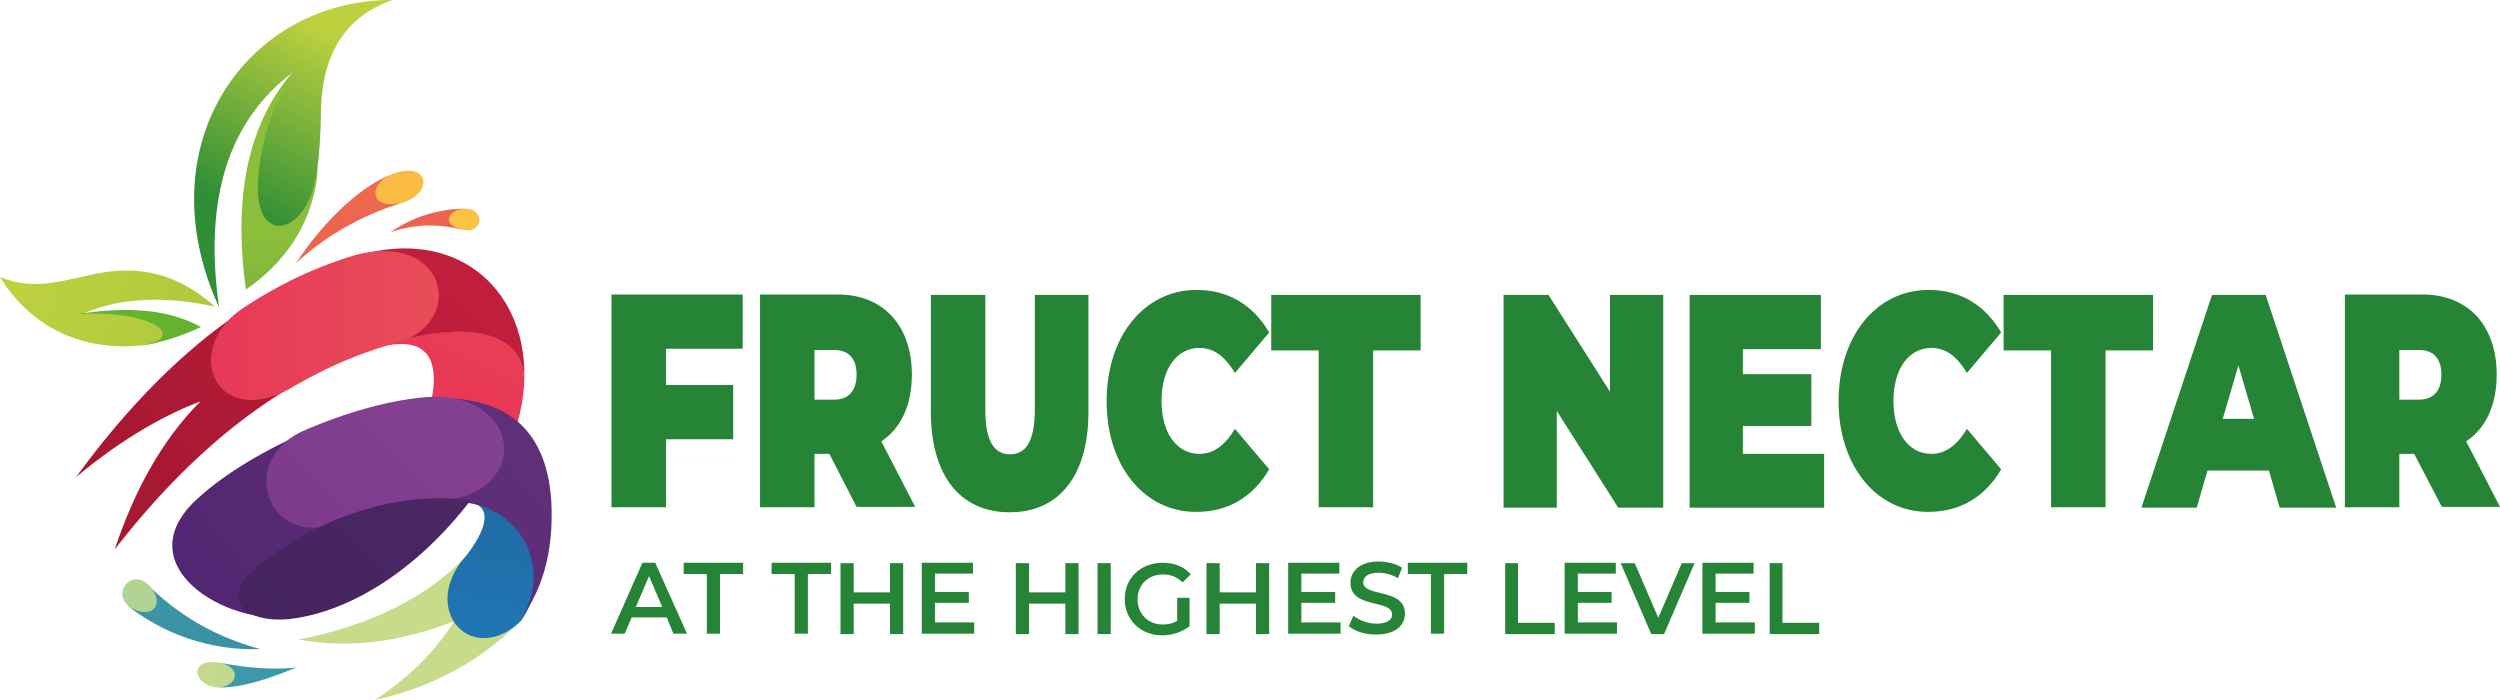 <svg width="250" height="70" viewBox="0 0 250 70" fill="none" xmlns="http://www.w3.org/2000/svg">
<g id="FructNectar logo &#208;&#179;&#208;&#190;&#209;&#128;&#208;&#184;&#208;&#183;&#208;&#190;&#208;&#189;&#209;&#130;">
<path d="M66.595 34.875V38.504H73.321V43.927H66.595V50.727H61.149V29.452H74.27V34.875H66.595Z" fill="#258436"/>
<path d="M82.934 45.388H81.449V50.727H76.003V29.452H83.801C88.298 29.452 91.187 32.539 91.187 37.461C91.187 40.548 90.073 42.843 88.133 44.136L91.517 50.685H85.658L82.934 45.388ZM83.43 35H81.449V39.964H83.43C84.915 39.964 85.658 39.005 85.658 37.461C85.658 35.96 84.956 35 83.43 35Z" fill="#258436"/>
<path d="M93.085 41.174V29.494H98.531V40.966C98.531 44.219 99.48 45.429 101.007 45.429C102.533 45.429 103.482 44.219 103.482 40.966V29.494H108.846V41.174C108.846 47.557 105.917 51.228 100.966 51.228C96.014 51.228 93.085 47.557 93.085 41.174Z" fill="#258436"/>
<path d="M110.662 40.131C110.662 33.582 114.458 28.993 119.657 28.993C122.834 28.993 125.309 30.495 126.919 33.248L123.494 37.295C122.545 35.709 121.431 34.792 119.946 34.792C117.676 34.792 116.15 36.877 116.15 40.09C116.15 43.302 117.676 45.388 119.946 45.388C121.39 45.388 122.545 44.47 123.494 42.885L126.919 46.931C125.309 49.684 122.834 51.186 119.657 51.186C114.458 51.228 110.662 46.639 110.662 40.131Z" fill="#258436"/>
<path d="M131.87 35.042H127.125V29.494H142.061V35.042H137.316V50.727H131.87V35.042Z" fill="#258436"/>
<path d="M166.323 29.494V50.769H161.825L155.678 41.091V50.769H150.355V29.494H154.852L161 39.172V29.494H166.323Z" fill="#258436"/>
<path d="M182.415 45.346V50.769H168.964V29.494H182.085V34.917H174.286V37.42H181.136V42.593H174.286V45.388H182.415V45.346Z" fill="#258436"/>
<path d="M183.859 40.131C183.859 33.582 187.655 28.993 192.854 28.993C196.031 28.993 198.506 30.495 200.116 33.248L196.691 37.295C195.742 35.709 194.628 34.792 193.142 34.792C190.873 34.792 189.346 36.877 189.346 40.09C189.346 43.302 190.873 45.388 193.142 45.388C194.587 45.388 195.742 44.47 196.691 42.885L200.116 46.931C198.506 49.684 196.031 51.186 192.854 51.186C187.696 51.228 183.859 46.639 183.859 40.131Z" fill="#258436"/>
<path d="M205.108 35.042H200.363V29.494H215.3V35.042H210.555V50.727H205.108V35.042Z" fill="#258436"/>
<path d="M226.894 47.056H220.746L219.673 50.769H214.144L221.2 29.494H226.564L233.619 50.769H227.967L226.894 47.056ZM225.408 41.883L223.841 36.544L222.273 41.883H225.408Z" fill="#258436"/>
<path d="M241.418 45.388H239.932V50.727H234.486V29.452H242.284C246.782 29.452 249.67 32.539 249.67 37.461C249.67 40.548 248.556 42.843 246.617 44.136L250 50.685H244.182L241.418 45.388ZM241.913 35H239.932V39.964H241.913C243.398 39.964 244.141 39.005 244.141 37.461C244.141 35.96 243.44 35 241.913 35Z" fill="#258436"/>
<path d="M66.678 61.74H63.17L62.469 63.367H61.107L64.243 56.275H65.522L68.7 63.367H67.338L66.678 61.74ZM66.224 60.697L64.903 57.61L63.583 60.697H66.224Z" fill="#258436"/>
<path d="M70.68 57.402H68.369V56.275H74.311V57.402H72V63.367H70.68V57.402Z" fill="#258436"/>
<path d="M79.469 57.402H77.158V56.275H83.1V57.402H80.789V63.367H79.469V57.402Z" fill="#258436"/>
<path d="M90.32 56.317V63.409H89V60.364H85.369V63.409H84.049V56.317H85.369V59.237H89V56.317H90.32Z" fill="#258436"/>
<path d="M97.417 63.367H92.177V56.275H97.293V57.36H93.497V59.196H96.881V60.28H93.497V62.241H97.417V63.367Z" fill="#258436"/>
<path d="M107.856 56.317V63.409H106.536V60.364H102.905V63.409H101.584V56.317H102.905V59.237H106.536V56.317H107.856Z" fill="#258436"/>
<path d="M109.754 56.317H111.074V63.409H109.754V56.317Z" fill="#258436"/>
<path d="M117.717 59.78H118.955V62.616C118.213 63.2 117.222 63.534 116.232 63.534C114.045 63.534 112.477 61.99 112.477 59.905C112.477 57.777 114.086 56.275 116.273 56.275C117.429 56.275 118.419 56.651 119.079 57.443L118.254 58.236C117.717 57.694 117.057 57.443 116.315 57.443C114.829 57.443 113.756 58.445 113.756 59.946C113.756 61.365 114.788 62.449 116.273 62.449C116.768 62.449 117.264 62.366 117.717 62.074V59.78Z" fill="#258436"/>
<path d="M126.919 56.317V63.409H125.598V60.364H121.967V63.409H120.647V56.317H121.967V59.237H125.598V56.317H126.919Z" fill="#258436"/>
<path d="M134.057 63.367H128.817V56.275H133.933V57.36H130.137V59.196H133.52V60.28H130.137V62.241H134.057V63.367Z" fill="#258436"/>
<path d="M134.882 62.616L135.336 61.573C135.914 62.032 136.78 62.366 137.646 62.366C138.719 62.366 139.214 61.99 139.214 61.448C139.214 59.905 135.047 60.906 135.047 58.278C135.047 57.151 135.955 56.15 137.853 56.15C138.678 56.15 139.586 56.359 140.205 56.776L139.792 57.819C139.173 57.443 138.472 57.277 137.853 57.277C136.78 57.277 136.326 57.694 136.326 58.236C136.326 59.738 140.493 58.778 140.493 61.365C140.493 62.491 139.586 63.451 137.646 63.451C136.574 63.492 135.46 63.117 134.882 62.616Z" fill="#258436"/>
<path d="M143.093 57.402H140.782V56.275H146.724V57.402H144.413V63.367H143.093V57.402Z" fill="#258436"/>
<path d="M150.479 56.317H151.799V62.282H155.471V63.409H150.52V56.317H150.479Z" fill="#258436"/>
<path d="M161.702 63.367H156.461V56.275H161.578V57.36H157.782V59.196H161.165V60.28H157.782V62.241H161.702V63.367Z" fill="#258436"/>
<path d="M169.459 56.317L166.405 63.409H165.126L162.073 56.317H163.476L165.828 61.782L168.18 56.317H169.459Z" fill="#258436"/>
<path d="M175.483 63.367H170.243V56.275H175.359V57.36H171.563V59.196H174.946V60.28H171.563V62.241H175.483V63.367Z" fill="#258436"/>
<path d="M176.927 56.317H178.247V62.282H181.919V63.409H176.968V56.317H176.927Z" fill="#258436"/>
<path fill-rule="evenodd" clip-rule="evenodd" d="M52.113 62.074C50.503 63.159 48.564 63.325 47.285 62.449C45.428 61.24 44.851 57.902 46.872 55.358C42.911 59.613 37.259 62.491 29.873 63.951C34.824 64.869 39.982 64.243 45.428 62.116C43.489 65.203 40.848 67.789 37.465 70C39.611 69.541 42.623 68.665 45.882 66.83C48.605 65.286 50.668 63.492 52.113 62.074Z" fill="url(#paint0_linear_371_433)"/>
<path fill-rule="evenodd" clip-rule="evenodd" d="M46.13 56.15C42.21 61.407 47.409 66.621 52.113 62.074C55.331 57.569 52.855 51.186 47.079 50.227C50.132 50.936 47.326 54.815 46.13 56.15Z" fill="url(#paint1_linear_371_433)"/>
<path fill-rule="evenodd" clip-rule="evenodd" d="M21.992 66.287C23.973 66.871 23.725 68.498 21.827 68.749C24.261 68.79 27.026 67.831 29.625 66.746C26.489 67.08 23.725 66.579 21.992 66.287Z" fill="url(#paint2_linear_371_433)"/>
<path fill-rule="evenodd" clip-rule="evenodd" d="M12.75 60.572C16.463 63.451 21.043 65.078 26.036 64.911C21.414 63.659 17.742 61.448 14.648 58.361C16.339 60.155 15.06 61.907 12.75 60.572Z" fill="url(#paint3_linear_371_433)"/>
<path fill-rule="evenodd" clip-rule="evenodd" d="M21.951 68.749C23.849 68.457 24.096 66.871 22.116 66.287C18.609 65.703 19.351 68.707 21.951 68.749Z" fill="url(#paint4_linear_371_433)"/>
<path fill-rule="evenodd" clip-rule="evenodd" d="M12.997 60.739C15.308 62.074 16.587 60.322 14.895 58.528C13.204 56.818 11.058 59.237 12.997 60.739Z" fill="url(#paint5_linear_371_433)"/>
<path fill-rule="evenodd" clip-rule="evenodd" d="M52.401 38.421C52.731 33.039 46.46 31.454 36.433 35.167C41.591 33.331 44.191 34.708 43.159 39.964C46.501 39.797 49.554 40.382 51.741 42.259C52.113 41.007 52.319 39.756 52.401 38.588C52.401 38.504 52.401 38.463 52.401 38.421Z" fill="url(#paint6_linear_371_433)"/>
<path fill-rule="evenodd" clip-rule="evenodd" d="M40.147 20.316C43.572 19.273 42.911 15.811 38.827 17.563C36.64 18.773 37.052 21.067 40.147 20.316Z" fill="url(#paint7_linear_371_433)"/>
<path fill-rule="evenodd" clip-rule="evenodd" d="M40.229 20.274C37.135 21.025 36.722 18.731 38.909 17.521C36.31 18.648 32.885 21.401 29.584 26.323C32.514 23.612 36.227 21.484 40.229 20.274Z" fill="url(#paint8_linear_371_433)"/>
<path fill-rule="evenodd" clip-rule="evenodd" d="M35.691 25.572C44.067 23.528 46.254 31.663 40.064 34.041C47.945 31.955 52.69 33.749 52.401 38.463C52.979 29.41 46.089 22.527 35.691 25.572ZM29.089 38.713C21.91 42.634 18.65 35.125 24.22 31.079C18.361 35 12.832 40.548 7.592 47.724C12.502 43.594 16.958 41.299 20.053 40.131C16.133 44.053 13.41 49.142 11.47 54.941C17.041 47.765 22.9 42.384 29.089 38.713Z" fill="url(#paint9_linear_371_433)"/>
<path fill-rule="evenodd" clip-rule="evenodd" d="M43.159 39.839C51.906 39.631 52.979 49.642 43.283 50.06C44.52 50.018 45.758 50.101 46.914 50.31C52.69 51.27 55.166 57.569 51.947 62.074C54.588 58.611 55.372 54.356 55.125 50.06C54.877 46.305 53.639 43.761 51.782 42.175C49.554 40.298 46.501 39.672 43.159 39.839ZM34.205 52.02C27.273 54.774 24.014 46.389 30.368 43.302C26.696 44.929 22.735 47.14 19.764 49.851C12.543 56.359 22.322 62.7 29.667 61.699C25.375 62.241 22.487 60.03 25.871 57.026C28.429 54.815 31.07 53.314 34.205 52.02Z" fill="url(#paint10_linear_371_433)"/>
<path fill-rule="evenodd" clip-rule="evenodd" d="M34.081 52.145C37.052 50.977 40.271 50.227 43.365 50.143C53.309 49.726 52.236 39.464 43.242 39.672C39.28 39.881 34.577 41.216 30.12 43.176C23.477 46.43 27.191 55.191 34.081 52.145Z" fill="url(#paint11_linear_371_433)"/>
<path fill-rule="evenodd" clip-rule="evenodd" d="M29.254 61.865C34.865 61.114 41.467 57.277 47.038 50.06C40.106 48.933 31.235 51.812 25.334 57.026C21.868 60.155 24.839 62.449 29.254 61.865Z" fill="url(#paint12_linear_371_433)"/>
<path fill-rule="evenodd" clip-rule="evenodd" d="M46.419 20.858C44.768 20.984 43.984 22.444 46.089 22.944H46.13C48.358 23.528 48.605 20.817 46.419 20.858Z" fill="url(#paint13_linear_371_433)"/>
<path fill-rule="evenodd" clip-rule="evenodd" d="M23.973 31.037C18.279 35.209 21.621 42.885 28.965 38.88C31.441 37.42 33.916 36.21 36.475 35.292C37.712 34.833 38.992 34.458 40.229 34.124C46.584 31.663 44.355 23.32 35.732 25.447C31.73 26.615 27.769 28.451 23.973 31.037Z" fill="url(#paint14_linear_371_433)"/>
<path fill-rule="evenodd" clip-rule="evenodd" d="M46.171 22.944C44.067 22.444 44.809 20.984 46.501 20.858C43.778 20.9 41.261 21.693 39.033 23.236C41.385 22.402 43.737 22.36 46.171 22.944Z" fill="url(#paint15_linear_371_433)"/>
<path fill-rule="evenodd" clip-rule="evenodd" d="M8.376 31.329C12.172 29.702 16.711 29.619 21.497 30.662C16.793 26.49 12.461 26.74 9.036 27.491C6.23 28.075 3.26 29.076 0 27.7C3.301 33.081 8.747 35.209 14.524 34.5C19.64 33.749 16.05 30.87 8.376 31.329Z" fill="url(#paint16_linear_371_433)"/>
<path fill-rule="evenodd" clip-rule="evenodd" d="M31.606 16.562C31.936 16.687 31.688 19.023 30.781 21.401C29.337 25.113 26.655 27.533 24.591 28.951C23.23 19.106 25.004 11.597 29.955 6.466C27.067 10.721 26.283 15.686 26.325 18.272C26.325 18.648 26.861 21.735 27.934 21.86C29.46 22.068 31.111 16.395 31.606 16.562Z" fill="url(#paint17_linear_371_433)"/>
<path fill-rule="evenodd" clip-rule="evenodd" d="M13.864 34.583C15.927 34.333 18.031 33.665 20.094 32.706C17.041 30.995 12.956 30.578 7.757 31.413C15.432 30.954 19.021 33.874 13.864 34.583Z" fill="url(#paint18_linear_371_433)"/>
<path fill-rule="evenodd" clip-rule="evenodd" d="M29.419 7.134C22.859 11.973 20.342 19.857 21.91 30.745C14.359 14.184 25.004 -0.083 39.239 0C34.783 1.586 32.225 5.09 32.101 11.013C32.06 13.683 31.936 15.936 31.523 18.022C30.492 23.32 25.829 24.488 25.788 18.898C25.788 16.353 26.531 11.389 29.419 7.134Z" fill="url(#paint19_linear_371_433)"/>
</g>
<defs>
<linearGradient id="paint0_linear_371_433" x1="77.62" y1="61.911" x2="105.76" y2="-19.819" gradientUnits="userSpaceOnUse">
<stop stop-color="#C8DB8A"/>
<stop offset="0.224" stop-color="#AAC49C"/>
<stop offset="0.706" stop-color="#598CB2"/>
<stop offset="1" stop-color="#1769B2"/>
</linearGradient>
<linearGradient id="paint1_linear_371_433" x1="234.594" y1="13.866" x2="215.488" y2="112.079" gradientUnits="userSpaceOnUse">
<stop stop-color="#1F3B72"/>
<stop offset="0.253" stop-color="#214981"/>
<stop offset="0.787" stop-color="#2071AD"/>
<stop offset="1" stop-color="#2184C2"/>
</linearGradient>
<linearGradient id="paint2_linear_371_433" x1="0.422" y1="35.216" x2="250.485" y2="35.216" gradientUnits="userSpaceOnUse">
<stop stop-color="#43A2AD"/>
<stop offset="0.646" stop-color="#1D6393"/>
<stop offset="1" stop-color="#184182"/>
</linearGradient>
<linearGradient id="paint3_linear_371_433" x1="17.867" y1="14.114" x2="178.8" y2="152.14" gradientUnits="userSpaceOnUse">
<stop stop-color="#43A2AD"/>
<stop offset="0.627" stop-color="#22628E"/>
<stop offset="1" stop-color="#1C3E7A"/>
</linearGradient>
<linearGradient id="paint4_linear_371_433" x1="4.486" y1="45.215" x2="205.795" y2="-59.72" gradientUnits="userSpaceOnUse">
<stop stop-color="#C8DB8A"/>
<stop offset="0.028" stop-color="#C2D88E"/>
<stop offset="0.213" stop-color="#9EC59F"/>
<stop offset="0.402" stop-color="#7FB6AA"/>
<stop offset="0.593" stop-color="#66ACB1"/>
<stop offset="0.79" stop-color="#54A6B4"/>
<stop offset="1" stop-color="#4EA5B5"/>
</linearGradient>
<linearGradient id="paint5_linear_371_433" x1="16.84" y1="14.611" x2="68.364" y2="127.63" gradientUnits="userSpaceOnUse">
<stop stop-color="#C8DB8A"/>
<stop offset="1" stop-color="#80C5A6"/>
</linearGradient>
<linearGradient id="paint6_linear_371_433" x1="86.971" y1="58.785" x2="133.678" y2="-35.304" gradientUnits="userSpaceOnUse">
<stop stop-color="#E83856"/>
<stop offset="0.633" stop-color="#F39253"/>
<stop offset="1" stop-color="#FAB843"/>
</linearGradient>
<linearGradient id="paint7_linear_371_433" x1="0.118" y1="34.703" x2="249.075" y2="34.703" gradientUnits="userSpaceOnUse">
<stop stop-color="#FAB545"/>
<stop offset="1" stop-color="#FCDC41"/>
</linearGradient>
<linearGradient id="paint8_linear_371_433" x1="23.237" y1="77.244" x2="67.605" y2="-52.345" gradientUnits="userSpaceOnUse">
<stop stop-color="#E83856"/>
<stop offset="1" stop-color="#F7A745"/>
</linearGradient>
<linearGradient id="paint9_linear_371_433" x1="22.109" y1="54.011" x2="140.21" y2="-83.68" gradientUnits="userSpaceOnUse">
<stop stop-color="#A71831"/>
<stop offset="0.332" stop-color="#D22246"/>
<stop offset="0.746" stop-color="#EF7A4C"/>
<stop offset="1" stop-color="#FCDC41"/>
</linearGradient>
<linearGradient id="paint10_linear_371_433" x1="23.167" y1="64.862" x2="188.913" y2="-64.771" gradientUnits="userSpaceOnUse">
<stop stop-color="#522672"/>
<stop offset="1" stop-color="#A25CA0"/>
</linearGradient>
<linearGradient id="paint11_linear_371_433" x1="29.372" y1="62.625" x2="162.832" y2="-79.624" gradientUnits="userSpaceOnUse">
<stop stop-color="#7C398D"/>
<stop offset="1" stop-color="#B471AD"/>
</linearGradient>
<linearGradient id="paint12_linear_371_433" x1="21.166" y1="59.324" x2="178.378" y2="-77.578" gradientUnits="userSpaceOnUse">
<stop stop-color="#44245E"/>
<stop offset="1" stop-color="#7F3A8E"/>
</linearGradient>
<linearGradient id="paint13_linear_371_433" x1="55.167" y1="66.167" x2="97.993" y2="-38.971" gradientUnits="userSpaceOnUse">
<stop stop-color="#FAB545"/>
<stop offset="1" stop-color="#FCDC41"/>
</linearGradient>
<linearGradient id="paint14_linear_371_433" x1="0.118" y1="34.859" x2="250.42" y2="34.859" gradientUnits="userSpaceOnUse">
<stop stop-color="#E62557"/>
<stop offset="0.249" stop-color="#EA5E5A"/>
<stop offset="1" stop-color="#F8BD40"/>
</linearGradient>
<linearGradient id="paint15_linear_371_433" x1="56.565" y1="121.256" x2="202.101" y2="-42.429" gradientUnits="userSpaceOnUse">
<stop stop-color="#E94353"/>
<stop offset="0.896" stop-color="#F6A149"/>
<stop offset="1" stop-color="#F8AA45"/>
</linearGradient>
<linearGradient id="paint16_linear_371_433" x1="12.951" y1="1.94" x2="239.955" y2="92.015" gradientUnits="userSpaceOnUse">
<stop stop-color="#BDD13F"/>
<stop offset="0.201" stop-color="#97BA3B"/>
<stop offset="0.43" stop-color="#6FA639"/>
<stop offset="0.646" stop-color="#4F9938"/>
<stop offset="0.842" stop-color="#389137"/>
<stop offset="1" stop-color="#2F8E36"/>
</linearGradient>
<linearGradient id="paint17_linear_371_433" x1="147.099" y1="25.556" x2="146.463" y2="68.346" gradientUnits="userSpaceOnUse">
<stop stop-color="#8BBE3B"/>
<stop offset="0.498" stop-color="#5DA039"/>
<stop offset="1" stop-color="#238336"/>
</linearGradient>
<linearGradient id="paint18_linear_371_433" x1="39.624" y1="1.341" x2="223.363" y2="65.149" gradientUnits="userSpaceOnUse">
<stop stop-color="#64B32E"/>
<stop offset="0.228" stop-color="#59A930"/>
<stop offset="0.62" stop-color="#3B9033"/>
<stop offset="1" stop-color="#137633"/>
</linearGradient>
<linearGradient id="paint19_linear_371_433" x1="32.369" y1="3.007" x2="23.292" y2="20.832" gradientUnits="userSpaceOnUse">
<stop stop-color="#BDD13F"/>
<stop offset="1" stop-color="#2F8E36"/>
</linearGradient>
</defs>
</svg>
